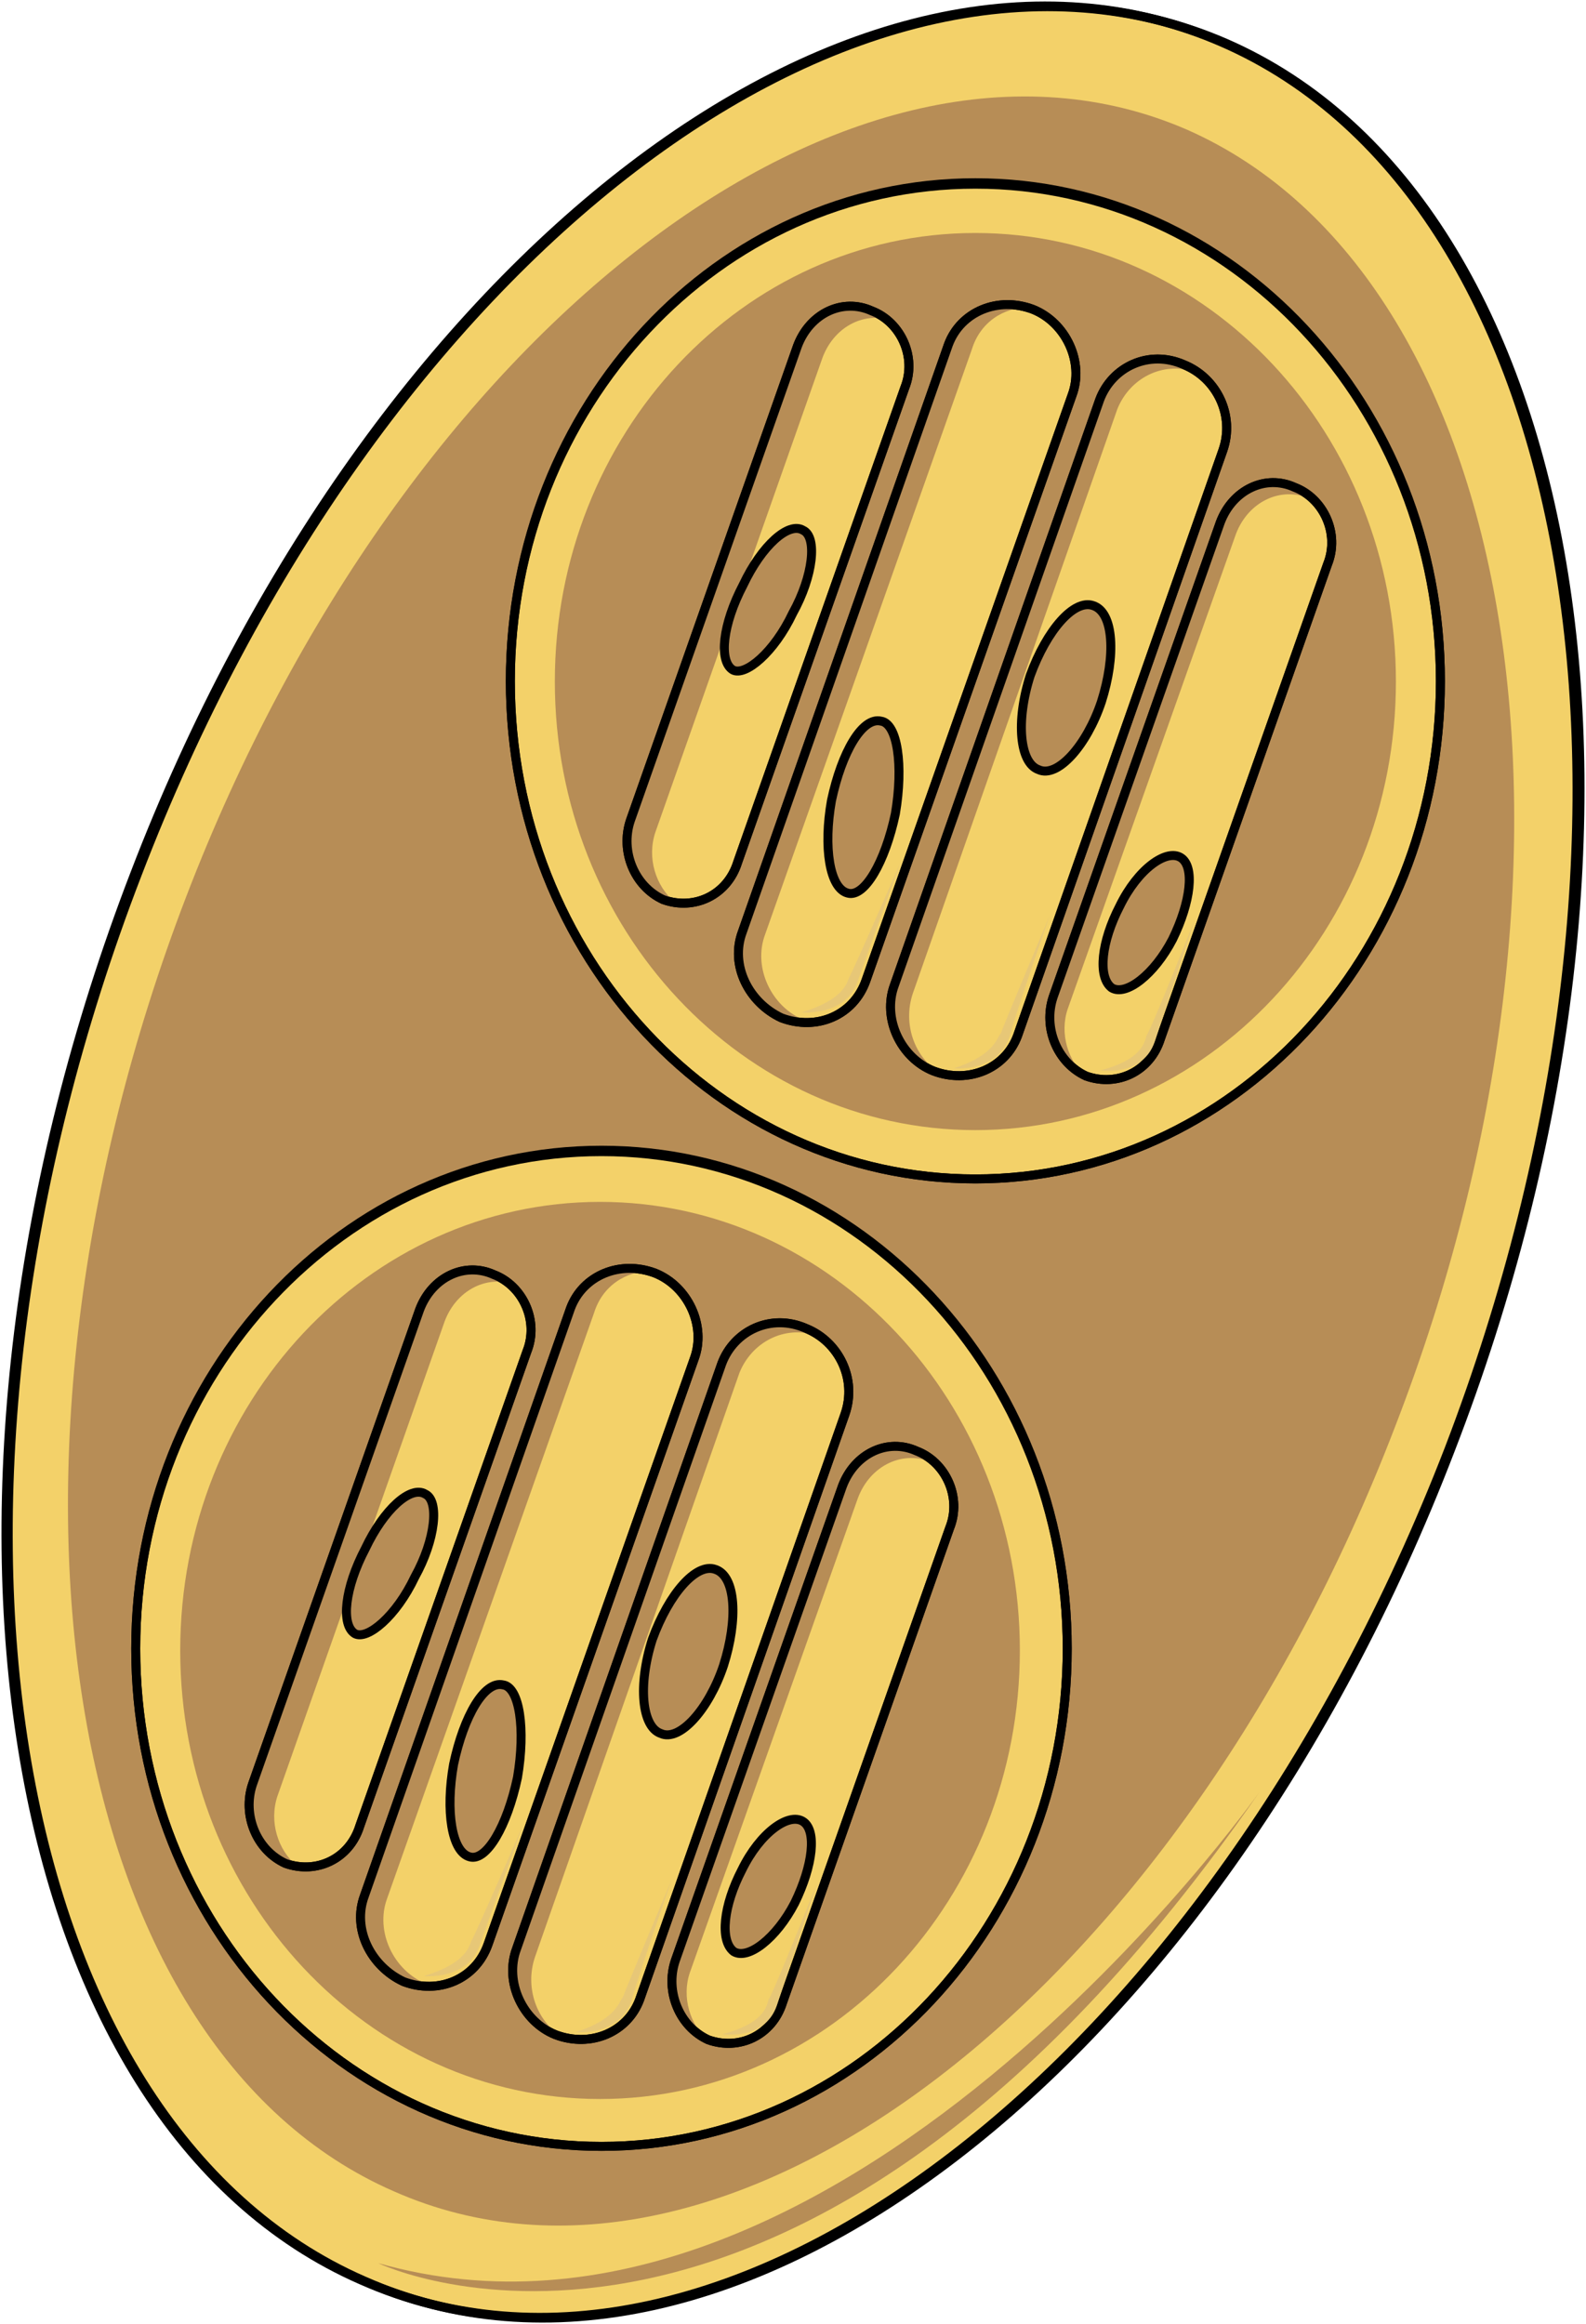 <?xml version="1.0" encoding="utf-8"?>
<!-- Generator: Adobe Illustrator 16.0.0, SVG Export Plug-In . SVG Version: 6.00 Build 0)  -->
<!DOCTYPE svg PUBLIC "-//W3C//DTD SVG 1.1//EN" "http://www.w3.org/Graphics/SVG/1.1/DTD/svg11.dtd">
<svg version="1.1" id="Layer_1" xmlns="http://www.w3.org/2000/svg" xmlns:xlink="http://www.w3.org/1999/xlink" x="0px" y="0px"
	 width="132.601px" height="194.293px" viewBox="0 0 132.601 194.293" enable-background="new 0 0 132.601 194.293"
	 xml:space="preserve">
<g>
	
		<path fill-rule="evenodd" clip-rule="evenodd" fill="#F3D169" stroke="#000000" stroke-width="0.75" stroke-linecap="round" stroke-linejoin="round" stroke-miterlimit="10" d="
		M102.204,3.549c30.307,13.231,38.744,65.972,18.941,117.61c-19.975,51.639-60.614,82.879-90.92,69.464
		C-0.082,177.392-8.692,124.835,11.283,73.012C31.086,21.374,71.896-9.683,102.204,3.549L102.204,3.549z"/>
	<path fill-rule="evenodd" clip-rule="evenodd" fill="#B78D56" d="M99.251,10.845c27.896,12.312,35.817,60.823,17.392,108.415
		c-18.253,47.593-55.792,76.258-83.689,63.946C5.057,171.078-2.692,122.567,15.562,74.976C33.814,27.383,71.354-1.282,99.251,10.845
		L99.251,10.845z"/>
	<path fill-rule="evenodd" clip-rule="evenodd" fill="#B78D56" d="M110.356,22.47c18.952,14.153,14.3,66.536-10.682,104.766
		c-24.981,38.047-59.611,58.081-78.735,43.929C1.988,157.013,13.704,93.233,38.686,55.003C63.495,16.772,91.232,8.317,110.356,22.47
		L110.356,22.47z"/>
	<path fill="none" stroke="#000000" stroke-width="0.75" stroke-linecap="round" stroke-linejoin="round" stroke-miterlimit="8" d="
		M102.473,3.609c30.331,13.231,38.775,65.972,18.784,117.61c-19.818,51.639-60.49,82.879-90.821,69.464
		C0.105,177.451-8.512,124.895,11.479,73.072C31.298,21.434,71.969-9.623,102.473,3.609L102.473,3.609z"/>
	
		<path fill-rule="evenodd" clip-rule="evenodd" fill="#F3D169" stroke="#000000" stroke-width="0.75" stroke-linecap="round" stroke-linejoin="round" stroke-miterlimit="10" d="
		M42.668,56.978c0-22.964,17.407-41.58,38.879-41.58c21.474,0,38.881,18.616,38.881,41.58s-17.407,41.58-38.881,41.58
		C60.075,98.558,42.668,79.941,42.668,56.978L42.668,56.978z"/>
	<path fill-rule="evenodd" clip-rule="evenodd" fill="#B78D56" d="M46.388,56.978c0-20.711,15.742-37.5,35.16-37.5
		c19.419,0,35.16,16.789,35.16,37.5s-15.741,37.5-35.16,37.5C62.13,94.478,46.388,77.688,46.388,56.978L46.388,56.978z"/>
	<path fill-rule="evenodd" clip-rule="evenodd" fill="#B78D56" d="M106.556,49.913c4.992,19.138-2.41,37.724-16.355,41.957
		c-14.117,4.048-29.439-7.913-34.259-26.867c-4.993-18.954,2.41-37.724,16.527-41.957C86.413,18.998,101.735,30.959,106.556,49.913
		L106.556,49.913z"/>
	<path fill="none" stroke="#000000" stroke-width="0.75" stroke-linecap="round" stroke-linejoin="round" stroke-miterlimit="8" d="
		M42.668,56.917c0-22.997,17.407-41.64,38.879-41.64c21.474,0,38.881,18.643,38.881,41.64s-17.407,41.64-38.881,41.64
		C60.075,98.558,42.668,79.915,42.668,56.917L42.668,56.917z"/>
	
		<path fill-rule="evenodd" clip-rule="evenodd" fill="#F3D169" stroke="#000000" stroke-width="0.75" stroke-linecap="round" stroke-linejoin="round" stroke-miterlimit="10" d="
		M72.401,81.967c-1.033,2.943-4.136,4.231-7.065,3.127l0,0c-2.757-1.288-4.308-4.415-3.274-7.174
		c17.233-49.115,17.233-49.115,17.233-49.115c1.034-2.759,4.136-4.047,7.065-2.943l0,0c2.757,1.104,4.308,4.415,3.273,7.174
		L72.401,81.967L72.401,81.967L72.401,81.967z"/>
	<path fill-rule="evenodd" clip-rule="evenodd" fill="#B78D56" d="M67.255,85.293c-2.768-1.104-4.324-4.416-3.286-7.176
		c17.297-48.944,17.297-48.944,17.297-48.944c0.691-2.208,2.594-3.496,4.843-3.496c-2.768-0.92-5.708,0.552-6.573,3.128
		C62.066,77.934,62.066,77.934,62.066,77.934c-1.038,2.76,0.519,5.888,3.459,7.176c0.692,0.184,1.384,0.368,2.075,0.368
		C67.601,85.478,67.428,85.293,67.255,85.293L67.255,85.293z"/>
	
		<path fill-rule="evenodd" clip-rule="evenodd" fill="none" stroke="#000000" stroke-width="0.75" stroke-linecap="round" stroke-linejoin="round" stroke-miterlimit="10" d="
		M72.401,81.967c-1.033,2.943-4.136,4.231-7.065,3.127l0,0c-2.757-1.288-4.308-4.415-3.274-7.174
		c17.233-49.115,17.233-49.115,17.233-49.115c1.034-2.759,4.136-4.047,7.065-2.943l0,0c2.757,1.104,4.308,4.415,3.273,7.174
		L72.401,81.967L72.401,81.967L72.401,81.967z"/>
	
		<path fill-rule="evenodd" clip-rule="evenodd" fill="#F3D169" stroke="#000000" stroke-width="0.75" stroke-linecap="round" stroke-linejoin="round" stroke-miterlimit="10" d="
		M85.075,86.591c-1.029,2.759-4.118,4.047-7.036,2.943l0,0c-2.746-1.104-4.291-4.415-3.261-7.174
		C91.94,33.429,91.94,33.429,91.94,33.429c1.03-2.76,4.119-4.231,7.037-2.943l0,0c2.746,1.104,4.291,4.231,3.261,7.174
		L85.075,86.591L85.075,86.591L85.075,86.591z"/>
	<path fill-rule="evenodd" clip-rule="evenodd" fill="#B78D56" d="M76.313,83.066c17.099-48.853,17.099-48.853,17.099-48.853
		c1.025-2.571,3.762-4.041,6.497-3.122c-0.342-0.184-0.684-0.368-1.025-0.551c-2.907-1.102-5.984,0.184-7.011,2.938
		C74.774,82.331,74.774,82.331,74.774,82.331c-1.026,2.938,0.513,6.061,3.248,7.163c0.171,0.184,0.342,0.184,0.514,0.184
		C76.484,88.392,75.458,85.637,76.313,83.066L76.313,83.066z"/>
	
		<path fill-rule="evenodd" clip-rule="evenodd" fill="none" stroke="#000000" stroke-width="0.75" stroke-linecap="round" stroke-linejoin="round" stroke-miterlimit="10" d="
		M85.075,86.591c-1.029,2.759-4.118,4.047-7.036,2.943l0,0c-2.746-1.104-4.291-4.415-3.261-7.174
		C91.94,33.429,91.94,33.429,91.94,33.429c1.03-2.76,4.119-4.231,7.037-2.943l0,0c2.746,1.104,4.291,4.231,3.261,7.174
		L85.075,86.591L85.075,86.591L85.075,86.591z"/>
	<path fill-rule="evenodd" clip-rule="evenodd" fill="#B78D56" d="M56.78,75.277c-2.582-0.918-3.787-3.857-2.754-6.43
		c13.943-39.865,13.943-39.865,13.943-39.865c0.688-2.205,2.754-3.491,4.819-3.123c-2.41-1.102-5.164,0.368-6.024,2.939
		C52.821,68.48,52.821,68.48,52.821,68.48c-1.033,2.572,0.344,5.511,2.754,6.613C55.919,75.277,56.436,75.277,56.78,75.277
		L56.78,75.277L56.78,75.277z"/>
	
		<path fill-rule="evenodd" clip-rule="evenodd" fill="#F3D169" stroke="#000000" stroke-width="0.75" stroke-linecap="round" stroke-linejoin="round" stroke-miterlimit="10" d="
		M88.051,83.348c-0.862,2.571,0.345,5.51,2.76,6.612l0,0c2.588,0.918,5.348-0.368,6.21-3.123
		c13.973-39.669,13.973-39.669,13.973-39.669c1.035-2.571-0.345-5.51-2.76-6.428l0,0c-2.415-1.102-5.175,0.184-6.21,2.938
		L88.051,83.348L88.051,83.348L88.051,83.348z"/>
	<path fill-rule="evenodd" clip-rule="evenodd" fill="#B78D56" d="M89.271,84.342c14.057-39.687,14.057-39.687,14.057-39.687
		c1.041-2.756,3.818-4.042,6.247-2.94c0,0,0,0,0.174,0c-0.521-0.367-0.867-0.551-1.388-0.735c-2.43-1.103-5.207,0.184-6.248,2.94
		C88.056,83.607,88.056,83.607,88.056,83.607c-0.867,2.572,0.348,5.512,2.777,6.431C89.271,88.751,88.576,86.363,89.271,84.342
		L89.271,84.342z"/>
	
		<path fill-rule="evenodd" clip-rule="evenodd" fill="none" stroke="#000000" stroke-width="0.75" stroke-linecap="round" stroke-linejoin="round" stroke-miterlimit="10" d="
		M88.051,83.348c-0.862,2.571,0.345,5.51,2.76,6.612l0,0c2.588,0.918,5.348-0.368,6.21-3.123
		c13.973-39.669,13.973-39.669,13.973-39.669c1.035-2.571-0.345-5.51-2.76-6.428l0,0c-2.415-1.102-5.175,0.184-6.21,2.938
		L88.051,83.348L88.051,83.348L88.051,83.348z"/>
	
		<path fill-rule="evenodd" clip-rule="evenodd" fill="#F3D169" stroke="#000000" stroke-width="0.75" stroke-linecap="round" stroke-linejoin="round" stroke-miterlimit="10" d="
		M52.702,68.601c-0.862,2.571,0.345,5.51,2.76,6.612l0,0c2.588,0.918,5.348-0.368,6.21-3.123
		C75.645,32.42,75.645,32.42,75.645,32.42c1.035-2.571-0.345-5.51-2.76-6.428l0,0c-2.415-1.102-5.175,0.184-6.21,2.938
		L52.702,68.601L52.702,68.601L52.702,68.601z"/>
	<path fill-rule="evenodd" clip-rule="evenodd" fill="#B78D56" d="M54.794,69.572l13.973-39.67c0.901-2.398,3.109-3.679,5.26-3.245
		c-0.35-0.268-0.723-0.506-1.142-0.665c-2.415-1.102-5.175,0.184-6.21,2.938l-13.973,39.67c-0.862,2.571,0.345,5.51,2.76,6.612
		c0.326,0.116,0.654,0.195,0.981,0.243C54.802,74.075,54.079,71.705,54.794,69.572z"/>
	
		<path fill-rule="evenodd" clip-rule="evenodd" fill="none" stroke="#000000" stroke-width="0.75" stroke-linecap="round" stroke-linejoin="round" stroke-miterlimit="10" d="
		M52.702,68.601c-0.862,2.571,0.345,5.51,2.76,6.612l0,0c2.588,0.918,5.348-0.368,6.21-3.123
		C75.645,32.42,75.645,32.42,75.645,32.42c1.035-2.571-0.345-5.51-2.76-6.428l0,0c-2.415-1.102-5.175,0.184-6.21,2.938
		L52.702,68.601L52.702,68.601L52.702,68.601z"/>
	
		<path fill-rule="evenodd" clip-rule="evenodd" fill="#B78D56" stroke="#000000" stroke-width="0.75" stroke-linecap="round" stroke-linejoin="round" stroke-miterlimit="10" d="
		M66.278,51.264c-1.553,3.286-3.968,5.293-5.002,4.746c-1.208-0.73-0.863-3.833,0.862-7.119c1.553-3.286,3.795-5.293,5.002-4.563
		C68.349,44.875,68.003,48.161,66.278,51.264L66.278,51.264z"/>
	
		<path fill-rule="evenodd" clip-rule="evenodd" fill="#B78D56" stroke="#000000" stroke-width="0.75" stroke-linecap="round" stroke-linejoin="round" stroke-miterlimit="10" d="
		M74.859,68.031c-0.862,4.057-2.585,7.007-3.964,6.638c-1.551-0.369-2.067-3.872-1.378-7.745c0.861-4.057,2.585-7.007,4.136-6.638
		C75.031,60.471,75.548,63.974,74.859,68.031L74.859,68.031z"/>
	
		<path fill-rule="evenodd" clip-rule="evenodd" fill="#B78D56" stroke="#000000" stroke-width="0.75" stroke-linecap="round" stroke-linejoin="round" stroke-miterlimit="10" d="
		M92.083,58.675c-1.225,3.659-3.675,6.402-5.25,5.67c-1.575-0.549-1.925-4.024-0.7-7.866c1.4-3.841,3.676-6.402,5.25-5.854
		C93.133,51.175,93.309,54.834,92.083,58.675L92.083,58.675z"/>
	
		<path fill-rule="evenodd" clip-rule="evenodd" fill="#B78D56" stroke="#000000" stroke-width="0.75" stroke-linecap="round" stroke-linejoin="round" stroke-miterlimit="10" d="
		M98.038,78.521c-1.53,2.951-3.91,4.796-5.1,4.058c-1.19-0.922-0.851-3.874,0.68-6.826c1.53-3.136,3.91-4.796,5.1-4.059
		C99.908,72.434,99.568,75.385,98.038,78.521L98.038,78.521z"/>
	<path fill-rule="evenodd" clip-rule="evenodd" fill="#E7C777" d="M67.028,84.633c0,0,3.622,0.365,4.657-2.556
		c1.035-2.921,3.623-10.04,3.623-10.04s-3.968,9.126-4.313,9.674C70.823,82.077,70.65,83.537,67.028,84.633L67.028,84.633z"/>
	<path fill-rule="evenodd" clip-rule="evenodd" fill="#E7C777" d="M79.748,89.311c0,0,3.593,0.367,4.619-2.567
		c0.855-2.933,3.421-10.267,3.421-10.267s-3.935,9.35-4.105,9.9C83.341,86.744,83.17,88.211,79.748,89.311L79.748,89.311z"/>
	<path fill-rule="evenodd" clip-rule="evenodd" fill="#E7C777" d="M91.988,89.488c0,0,3.539,0.55,4.55-2.383
		c1.011-3.117,3.37-10.267,3.37-10.267s-3.707,9.35-4.044,9.716C95.695,87.104,95.527,88.571,91.988,89.488L91.988,89.488z"/>
	
		<path fill-rule="evenodd" clip-rule="evenodd" fill="#F3D169" stroke="#000000" stroke-width="0.75" stroke-linecap="round" stroke-linejoin="round" stroke-miterlimit="10" d="
		M11.348,137.857c0-22.964,17.434-41.58,38.94-41.58s38.94,18.616,38.94,41.58s-17.435,41.58-38.94,41.58
		S11.348,160.821,11.348,137.857L11.348,137.857z"/>
	<path fill-rule="evenodd" clip-rule="evenodd" fill="#B78D56" d="M15.068,137.978c0-20.711,15.715-37.5,35.1-37.5
		s35.1,16.789,35.1,37.5s-15.715,37.5-35.1,37.5S15.068,158.688,15.068,137.978L15.068,137.978z"/>
	<path fill-rule="evenodd" clip-rule="evenodd" fill="#B78D56" d="M75.235,130.864c4.993,19.108-2.41,37.665-16.355,41.892
		c-14.117,4.042-29.439-7.901-34.259-26.825c-4.993-18.925,2.41-37.665,16.527-41.891C55.093,99.997,70.415,111.94,75.235,130.864
		L75.235,130.864z"/>
	<path fill="none" stroke="#000000" stroke-width="0.75" stroke-linecap="round" stroke-linejoin="round" stroke-miterlimit="8" d="
		M11.348,137.798c0-22.997,17.434-41.64,38.94-41.64s38.94,18.643,38.94,41.64s-17.435,41.64-38.94,41.64
		S11.348,160.795,11.348,137.798L11.348,137.798z"/>
	<path fill-rule="evenodd" clip-rule="evenodd" fill="#B78D56" d="M31.628,189.202c0,0,34.774,16.756,73.68-39.404
		C105.309,149.798,69.846,200.065,31.628,189.202L31.628,189.202z"/>
	
		<path fill-rule="evenodd" clip-rule="evenodd" fill="#F3D169" stroke="#000000" stroke-width="0.75" stroke-linecap="round" stroke-linejoin="round" stroke-miterlimit="10" d="
		M40.807,162.537c-1.033,2.943-4.136,4.231-7.065,3.127l0,0c-2.757-1.288-4.308-4.415-3.274-7.174
		c17.233-49.115,17.233-49.115,17.233-49.115c1.034-2.759,4.136-4.047,7.065-2.943l0,0c2.757,1.104,4.308,4.415,3.273,7.174
		L40.807,162.537L40.807,162.537L40.807,162.537z"/>
	<path fill-rule="evenodd" clip-rule="evenodd" fill="#B78D56" d="M35.661,165.864c-2.768-1.104-4.324-4.416-3.286-7.176
		c17.297-48.944,17.297-48.944,17.297-48.944c0.691-2.208,2.594-3.496,4.843-3.496c-2.768-0.92-5.708,0.552-6.573,3.128
		c-17.469,49.128-17.469,49.128-17.469,49.128c-1.038,2.76,0.519,5.888,3.459,7.176c0.692,0.185,1.384,0.368,2.075,0.368
		C36.006,166.048,35.833,165.864,35.661,165.864L35.661,165.864z"/>
	
		<path fill-rule="evenodd" clip-rule="evenodd" fill="none" stroke="#000000" stroke-width="0.75" stroke-linecap="round" stroke-linejoin="round" stroke-miterlimit="10" d="
		M40.807,162.537c-1.033,2.943-4.136,4.231-7.065,3.127l0,0c-2.757-1.288-4.308-4.415-3.274-7.174
		c17.233-49.115,17.233-49.115,17.233-49.115c1.034-2.759,4.136-4.047,7.065-2.943l0,0c2.757,1.104,4.308,4.415,3.273,7.174
		L40.807,162.537L40.807,162.537L40.807,162.537z"/>
	
		<path fill-rule="evenodd" clip-rule="evenodd" fill="#F3D169" stroke="#000000" stroke-width="0.75" stroke-linecap="round" stroke-linejoin="round" stroke-miterlimit="10" d="
		M53.481,167.161c-1.029,2.76-4.118,4.047-7.036,2.943l0,0c-2.746-1.104-4.291-4.415-3.261-7.174
		c17.162-48.932,17.162-48.932,17.162-48.932c1.03-2.76,4.119-4.23,7.037-2.943l0,0c2.746,1.104,4.291,4.23,3.262,7.174
		L53.481,167.161L53.481,167.161L53.481,167.161z"/>
	<path fill-rule="evenodd" clip-rule="evenodd" fill="#B78D56" d="M44.718,163.636c17.099-48.853,17.099-48.853,17.099-48.853
		c1.025-2.571,3.762-4.04,6.498-3.122c-0.342-0.184-0.684-0.367-1.025-0.551c-2.908-1.103-5.985,0.184-7.011,2.938
		C43.18,162.901,43.18,162.901,43.18,162.901c-1.026,2.938,0.513,6.061,3.248,7.163c0.171,0.184,0.342,0.184,0.514,0.184
		C44.89,168.962,43.864,166.208,44.718,163.636L44.718,163.636z"/>
	
		<path fill-rule="evenodd" clip-rule="evenodd" fill="none" stroke="#000000" stroke-width="0.75" stroke-linecap="round" stroke-linejoin="round" stroke-miterlimit="10" d="
		M53.481,167.161c-1.029,2.76-4.118,4.047-7.036,2.943l0,0c-2.746-1.104-4.291-4.415-3.261-7.174
		c17.162-48.932,17.162-48.932,17.162-48.932c1.03-2.76,4.119-4.23,7.037-2.943l0,0c2.746,1.104,4.291,4.23,3.262,7.174
		L53.481,167.161L53.481,167.161L53.481,167.161z"/>
	<path fill-rule="evenodd" clip-rule="evenodd" fill="#B78D56" d="M25.186,155.848c-2.582-0.919-3.787-3.857-2.754-6.43
		c13.943-39.864,13.943-39.864,13.943-39.864c0.688-2.205,2.754-3.491,4.819-3.123c-2.41-1.103-5.164,0.367-6.024,2.939
		c-13.943,39.681-13.943,39.681-13.943,39.681c-1.033,2.571,0.344,5.511,2.754,6.613C24.325,155.848,24.841,155.848,25.186,155.848
		L25.186,155.848L25.186,155.848z"/>
	
		<path fill-rule="evenodd" clip-rule="evenodd" fill="#F3D169" stroke="#000000" stroke-width="0.75" stroke-linecap="round" stroke-linejoin="round" stroke-miterlimit="10" d="
		M56.457,163.918c-0.862,2.571,0.345,5.51,2.76,6.612l0,0c2.588,0.918,5.348-0.368,6.21-3.123
		c13.972-39.67,13.972-39.67,13.972-39.67c1.035-2.57-0.344-5.51-2.76-6.428l0,0c-2.414-1.102-5.174,0.184-6.209,2.938
		L56.457,163.918L56.457,163.918L56.457,163.918z"/>
	<path fill-rule="evenodd" clip-rule="evenodd" fill="#B78D56" d="M57.676,164.912c14.056-39.687,14.056-39.687,14.056-39.687
		c1.041-2.757,3.818-4.043,6.248-2.94c0,0,0,0,0.174,0c-0.521-0.367-0.867-0.552-1.389-0.735c-2.43-1.102-5.207,0.184-6.248,2.94
		c-14.056,39.687-14.056,39.687-14.056,39.687c-0.867,2.572,0.348,5.513,2.777,6.432C57.676,169.321,56.982,166.933,57.676,164.912
		L57.676,164.912z"/>
	
		<path fill-rule="evenodd" clip-rule="evenodd" fill="none" stroke="#000000" stroke-width="0.75" stroke-linecap="round" stroke-linejoin="round" stroke-miterlimit="10" d="
		M56.457,163.918c-0.862,2.571,0.345,5.51,2.76,6.612l0,0c2.588,0.918,5.348-0.368,6.21-3.123
		c13.972-39.67,13.972-39.67,13.972-39.67c1.035-2.57-0.344-5.51-2.76-6.428l0,0c-2.414-1.102-5.174,0.184-6.209,2.938
		L56.457,163.918L56.457,163.918L56.457,163.918z"/>
	
		<path fill-rule="evenodd" clip-rule="evenodd" fill="#F3D169" stroke="#000000" stroke-width="0.75" stroke-linecap="round" stroke-linejoin="round" stroke-miterlimit="10" d="
		M21.108,149.171c-0.862,2.571,0.345,5.51,2.76,6.611l0,0c2.588,0.918,5.348-0.367,6.21-3.122
		c13.973-39.669,13.973-39.669,13.973-39.669c1.035-2.572-0.345-5.51-2.76-6.429l0,0c-2.415-1.102-5.175,0.185-6.21,2.938
		L21.108,149.171L21.108,149.171L21.108,149.171z"/>
	<path fill-rule="evenodd" clip-rule="evenodd" fill="#B78D56" d="M23.2,150.142l13.973-39.67c0.901-2.397,3.109-3.679,5.26-3.244
		c-0.35-0.268-0.723-0.506-1.142-0.665c-2.415-1.102-5.175,0.185-6.21,2.938l-13.973,39.67c-0.862,2.571,0.345,5.51,2.76,6.611
		c0.326,0.116,0.654,0.195,0.981,0.243C23.208,154.646,22.484,152.274,23.2,150.142z"/>
	
		<path fill-rule="evenodd" clip-rule="evenodd" fill="none" stroke="#000000" stroke-width="0.75" stroke-linecap="round" stroke-linejoin="round" stroke-miterlimit="10" d="
		M21.108,149.171c-0.862,2.571,0.345,5.51,2.76,6.611l0,0c2.588,0.918,5.348-0.367,6.21-3.122
		c13.973-39.669,13.973-39.669,13.973-39.669c1.035-2.572-0.345-5.51-2.76-6.429l0,0c-2.415-1.102-5.175,0.185-6.21,2.938
		L21.108,149.171L21.108,149.171L21.108,149.171z"/>
	
		<path fill-rule="evenodd" clip-rule="evenodd" fill="#B78D56" stroke="#000000" stroke-width="0.75" stroke-linecap="round" stroke-linejoin="round" stroke-miterlimit="10" d="
		M34.684,131.835c-1.553,3.285-3.968,5.293-5.002,4.745c-1.208-0.729-0.863-3.833,0.862-7.118c1.553-3.286,3.795-5.294,5.002-4.564
		C36.754,125.445,36.409,128.731,34.684,131.835L34.684,131.835z"/>
	
		<path fill-rule="evenodd" clip-rule="evenodd" fill="#B78D56" stroke="#000000" stroke-width="0.75" stroke-linecap="round" stroke-linejoin="round" stroke-miterlimit="10" d="
		M43.265,148.601c-0.862,4.057-2.585,7.008-3.964,6.639c-1.551-0.369-2.067-3.872-1.378-7.744c0.861-4.057,2.585-7.008,4.136-6.639
		C43.437,141.041,43.954,144.544,43.265,148.601L43.265,148.601z"/>
	
		<path fill-rule="evenodd" clip-rule="evenodd" fill="#B78D56" stroke="#000000" stroke-width="0.75" stroke-linecap="round" stroke-linejoin="round" stroke-miterlimit="10" d="
		M60.489,139.245c-1.225,3.659-3.675,6.402-5.25,5.671c-1.575-0.549-1.925-4.024-0.7-7.866c1.4-3.841,3.676-6.402,5.25-5.854
		C61.539,131.745,61.714,135.404,60.489,139.245L60.489,139.245z"/>
	
		<path fill-rule="evenodd" clip-rule="evenodd" fill="#B78D56" stroke="#000000" stroke-width="0.75" stroke-linecap="round" stroke-linejoin="round" stroke-miterlimit="10" d="
		M66.444,159.092c-1.53,2.951-3.91,4.796-5.1,4.058c-1.19-0.922-0.851-3.873,0.68-6.825c1.53-3.136,3.91-4.796,5.099-4.059
		C68.314,153.004,67.975,155.956,66.444,159.092L66.444,159.092z"/>
	<path fill-rule="evenodd" clip-rule="evenodd" fill="#E7C777" d="M35.434,165.203c0,0,3.622,0.364,4.657-2.556
		c1.035-2.921,3.623-10.039,3.623-10.039s-3.968,9.126-4.313,9.674C39.229,162.647,39.056,164.107,35.434,165.203L35.434,165.203z"
		/>
	<path fill-rule="evenodd" clip-rule="evenodd" fill="#E7C777" d="M48.154,169.882c0,0,3.593,0.366,4.619-2.567
		c0.855-2.933,3.421-10.267,3.421-10.267s-3.935,9.35-4.105,9.9C51.747,167.314,51.576,168.781,48.154,169.882L48.154,169.882z"/>
	<path fill-rule="evenodd" clip-rule="evenodd" fill="#E7C777" d="M60.394,170.058c0,0,3.539,0.551,4.55-2.383
		c1.011-3.117,3.371-10.267,3.371-10.267s-3.708,9.35-4.044,9.716C64.101,167.675,63.933,169.142,60.394,170.058L60.394,170.058z"/>
</g>
</svg>
